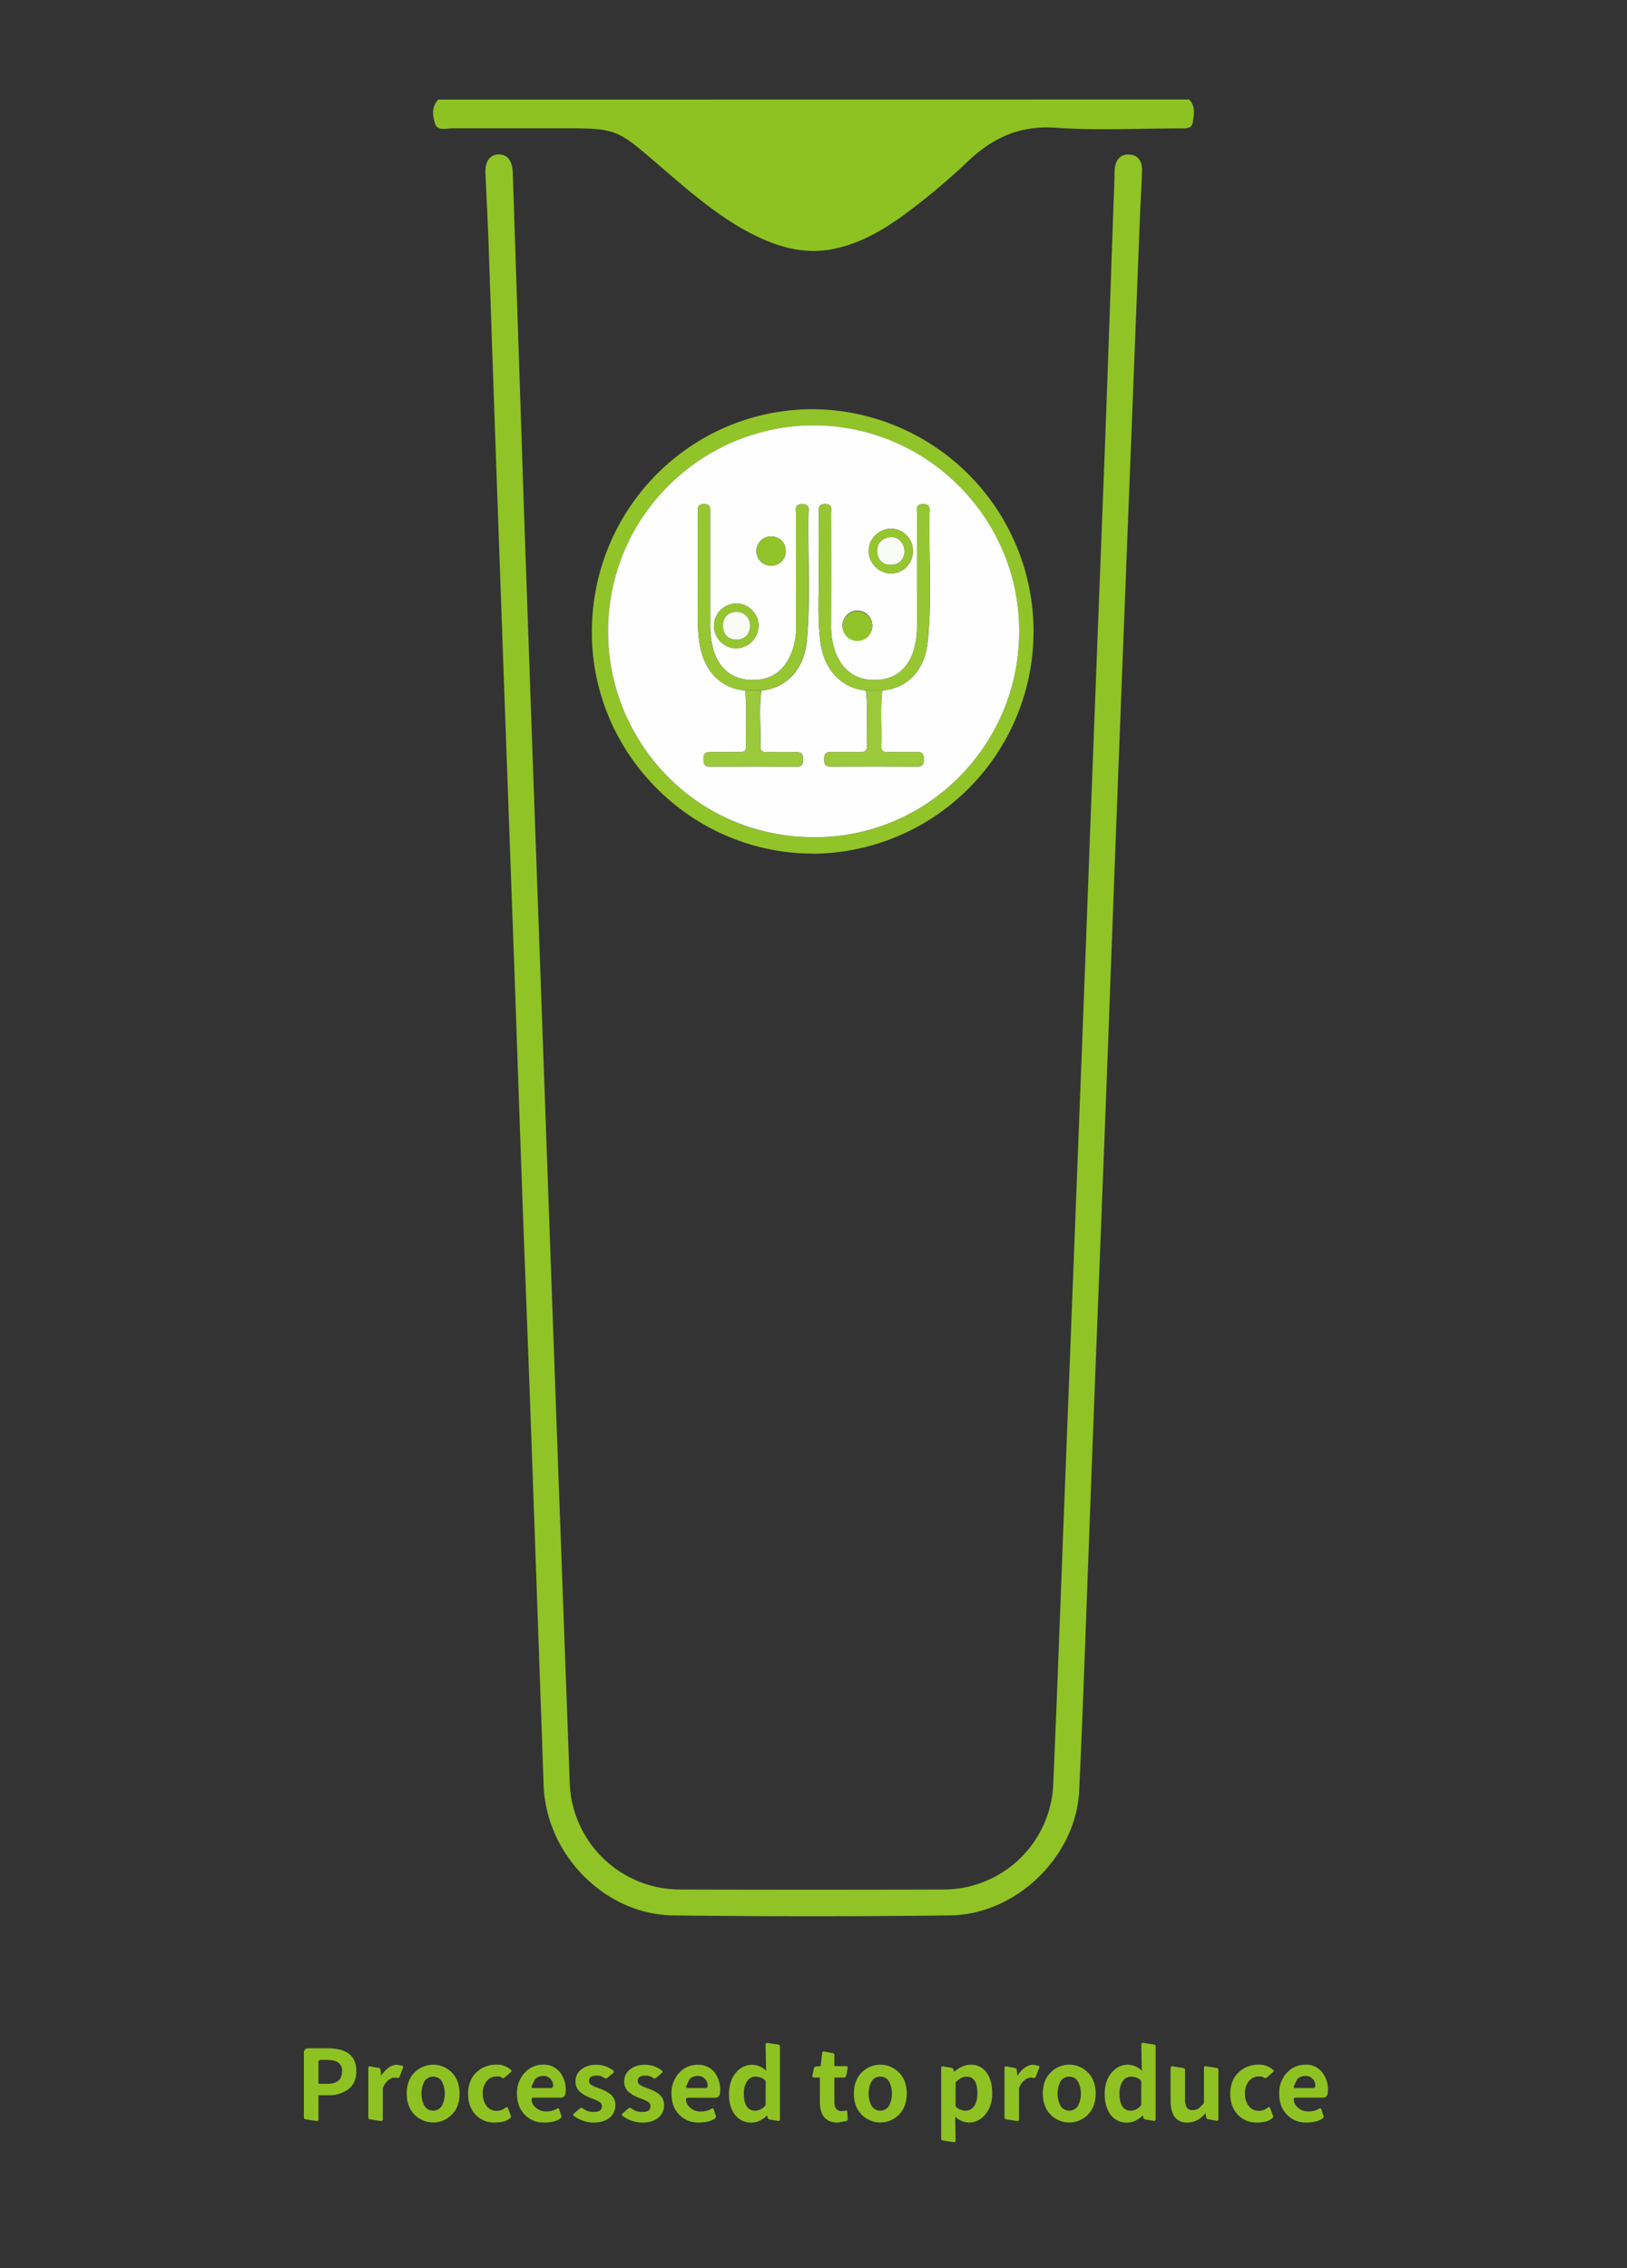 <svg id="圖層_1" data-name="圖層 1" xmlns="http://www.w3.org/2000/svg" viewBox="0 0 785 1094"><rect x="0" y="0" width="785" height="1094" fill="#333333" stroke="none"/><path d="M152.75,1023.08l-5.22-.81a.92.92,0,0,1-.9-1V990.29a2,2,0,0,1,2.28-2.28h9.25q13.76,0,13.76,11,0,5.75-3.79,8.69a15.39,15.39,0,0,1-9.78,2.94h-4.7v11.53C153.65,1022.86,153.35,1023.14,152.75,1023.08Zm.9-17.94h4.22q7.17,0,7.17-6.08a4.64,4.64,0,0,0-1.85-4.17c-1.2-.86-3.05-1.28-5.55-1.28h-2.76a1.09,1.09,0,0,0-1.23,1.23Z" style="fill:#8ec223"/><path d="M183.79,1023.08l-5.18-.81a.92.92,0,0,1-.9-1V997.55q0-1,.9-.81l4,.71a1.11,1.11,0,0,1,1,1.09l.33,2.75a12.68,12.68,0,0,1,3.56-3.93,6.92,6.92,0,0,1,3.94-1.43l2.42.43c.6.09.8.43.61,1l-1.61,4.17a1,1,0,0,1-1.23.76l-1.05-.19a5.37,5.37,0,0,0-3.23,1.28,8.86,8.86,0,0,0-2.65,3.94v14.9C184.69,1022.86,184.39,1023.14,183.79,1023.08Z" style="fill:#8ec223"/><path d="M218,1020a12.61,12.61,0,0,1-18,0q-3.75-3.79-3.75-10.16t3.75-10.15a12.61,12.61,0,0,1,18,0q3.73,3.79,3.74,10.15T218,1020Zm-13.17-4.13a5,5,0,0,0,8.3,0,12.93,12.93,0,0,0,0-12,5,5,0,0,0-8.3,0,12.85,12.85,0,0,0,0,12Z" style="fill:#8ec223"/><path d="M245.1,1016.86l1.33,3.56a1,1,0,0,1-.48,1.38q-2.08,2-7.45,2a12,12,0,0,1-9-3.75q-3.65-3.75-3.65-10.16t3.94-10.2a13.47,13.47,0,0,1,9.63-3.8,10,10,0,0,1,6.88,2.33c.57.41.64.82.19,1.23l-2.94,2.61a1.23,1.23,0,0,1-1.57.1c-.12-.38-.85-.57-2.18-.57a6.15,6.15,0,0,0-5,2.28,9.07,9.07,0,0,0-1.85,6,9.19,9.19,0,0,0,1.85,6,5.7,5.7,0,0,0,4.6,2.28,6.43,6.43,0,0,0,4.42-1.47C244.47,1016.23,244.88,1016.29,245.1,1016.86Z" style="fill:#8ec223"/><path d="M269.82,1017.53l1,3a1.13,1.13,0,0,1-.57,1.38c-1.71,1.26-4.35,1.9-7.92,1.9a12.41,12.41,0,0,1-9.12-3.75q-3.75-3.8-3.75-10.11a14,14,0,0,1,3.71-10.16,11.77,11.77,0,0,1,8.82-3.89,9.88,9.88,0,0,1,8.07,3.51,13.83,13.83,0,0,1,2.9,9.16l-.15,1a2.16,2.16,0,0,1-2.42,2.23h-12.9c-.83,0-1.16.47-1,1.42a5.6,5.6,0,0,0,2.14,3.52,7.24,7.24,0,0,0,5,1.7,9.18,9.18,0,0,0,5.08-1.32C269.29,1016.8,269.67,1016.92,269.82,1017.53Zm-13.19-11.44c-.32.73-.06,1.09.76,1.09h8.35c.83,0,1.19-.47,1.09-1.42a3.85,3.85,0,0,0-1.13-2.85,4.32,4.32,0,0,0-3.61-1.57,5.56,5.56,0,0,0-3.94,1.52Z" style="fill:#8ec223"/><path d="M286.29,1023.84a15,15,0,0,1-5.36-1.05,14.72,14.72,0,0,1-4-2.13.68.68,0,0,1,0-1.19l2.75-2.42a1.18,1.18,0,0,1,1.57,0,8.24,8.24,0,0,0,5.5,1.62c2.44,0,3.66-.94,3.66-2.8a2.6,2.6,0,0,0-1.52-2.23,15.14,15.14,0,0,0-2.52-1.14l-1.52-.62a15.93,15.93,0,0,1-5.17-3,6.56,6.56,0,0,1-2-5.08,6.94,6.94,0,0,1,2.71-5.55,11,11,0,0,1,7.31-2.28,12.7,12.7,0,0,1,8,2.66c.6.41.66.82.19,1.23l-2.75,2.33a1.29,1.29,0,0,1-1.62.09,5.45,5.45,0,0,0-3.75-1.09q-3.56,0-3.56,2.57a2.17,2.17,0,0,0,1.05,1.89,13.94,13.94,0,0,0,2.51,1.19c1,.35,1.77.65,2.38.9a13.59,13.59,0,0,1,2,.9,12.1,12.1,0,0,1,2.28,1.47,6.43,6.43,0,0,1,2.47,5.46,7.44,7.44,0,0,1-2.81,5.93C292.24,1023.05,289.64,1023.84,286.29,1023.84Z" style="fill:#8ec223"/><path d="M309.78,1023.84a15,15,0,0,1-5.36-1.05,14.72,14.72,0,0,1-4-2.13.69.69,0,0,1-.05-1.19l2.75-2.42a1.18,1.18,0,0,1,1.57,0,8.24,8.24,0,0,0,5.5,1.62c2.44,0,3.66-.94,3.66-2.8a2.6,2.6,0,0,0-1.52-2.23,15.14,15.14,0,0,0-2.52-1.14l-1.52-.62a15.93,15.93,0,0,1-5.17-3,6.56,6.56,0,0,1-1.94-5.08,6.93,6.93,0,0,1,2.7-5.55,11,11,0,0,1,7.31-2.28,12.7,12.7,0,0,1,8,2.66c.6.41.66.82.19,1.23l-2.75,2.33a1.29,1.29,0,0,1-1.62.09,5.45,5.45,0,0,0-3.75-1.09q-3.56,0-3.56,2.57a2.17,2.17,0,0,0,1.05,1.89,13.94,13.94,0,0,0,2.51,1.19c1,.35,1.78.65,2.38.9a13.59,13.59,0,0,1,2,.9,12.1,12.1,0,0,1,2.28,1.47,6.43,6.43,0,0,1,2.47,5.46,7.46,7.46,0,0,1-2.8,5.93C315.73,1023.05,313.14,1023.84,309.78,1023.84Z" style="fill:#8ec223"/><path d="M344.38,1017.53l1,3a1.15,1.15,0,0,1-.57,1.38c-1.71,1.26-4.35,1.9-7.93,1.9a12.41,12.41,0,0,1-9.11-3.75Q324,1016.29,324,1010a14,14,0,0,1,3.7-10.16,11.79,11.79,0,0,1,8.83-3.89,9.88,9.88,0,0,1,8.07,3.51,13.83,13.83,0,0,1,2.89,9.16l-.14,1a2.17,2.17,0,0,1-2.42,2.23H332c-.82,0-1.16.47-1,1.42a5.6,5.6,0,0,0,2.14,3.52,7.27,7.27,0,0,0,5,1.7,9.16,9.16,0,0,0,5.08-1.32C343.84,1016.8,344.22,1016.92,344.38,1017.53Zm-13.19-11.44c-.32.73-.07,1.09.76,1.09h8.35c.82,0,1.18-.47,1.09-1.42a3.9,3.9,0,0,0-1.14-2.85,4.29,4.29,0,0,0-3.61-1.57,5.52,5.52,0,0,0-3.93,1.52Z" style="fill:#8ec223"/><path d="M362.6,1023.84a9.61,9.61,0,0,1-7.92-3.7q-3-3.75-2.95-10.11t3.33-10.21a10,10,0,0,1,7.83-3.89,9.8,9.8,0,0,1,6.74,2.9l-.24-12.58c0-.63.3-.92.9-.85l5.13.8a.93.93,0,0,1,.9,1v35q0,1-.9.81l-4-.66a1.24,1.24,0,0,1-1.09-1.1l-.19-.85C367.68,1022.7,365.17,1023.84,362.6,1023.84Zm1.81-5.75a6.29,6.29,0,0,0,5-2.75v-11.67a7,7,0,0,0-4.79-2,4.84,4.84,0,0,0-4.13,2.19,9.89,9.89,0,0,0-1.57,6Q358.9,1018.09,364.41,1018.09Z" style="fill:#8ec223"/><path d="M404.32,1023.84q-8.73,0-8.74-10V1002.1h-2.8c-.63,0-.9-.3-.8-.9l.71-3.42a1.09,1.09,0,0,1,1.09-1l2.18-.19.72-6.22q.09-.95,1-.81l4,.72a1,1,0,0,1,.9,1.09v5.22h5.6q.94,0,.81.9l-.71,3.7a1,1,0,0,1-1.1.9h-4.6v11.77c0,3,1.2,4.46,3.61,4.46l1.61-.19c.67-.25,1-.06,1,.57L409,1022a1.05,1.05,0,0,1-1,1.14Z" style="fill:#8ec223"/><path d="M433.74,1020a12.59,12.59,0,0,1-18,0q-3.75-3.79-3.75-10.16t3.75-10.15a12.59,12.59,0,0,1,18,0q3.75,3.79,3.75,10.15T433.74,1020Zm-13.17-4.13a5,5,0,0,0,8.31,0,12.93,12.93,0,0,0,0-12,5,5,0,0,0-8.31,0,12.93,12.93,0,0,0,0,12Z" style="fill:#8ec223"/><path d="M460.17,1033.28l-5.17-.81a.92.92,0,0,1-.9-1V997.55q0-1,.9-.81l4,.66a1.26,1.26,0,0,1,1.1,1.1l.19.85q4.17-3.42,8-3.42a9,9,0,0,1,7.64,3.7q2.79,3.66,2.8,10t-3.37,10.3a10.13,10.13,0,0,1-7.93,3.89,9.76,9.76,0,0,1-6.59-2.9l.23,11.49C461.07,1033.06,460.77,1033.34,460.17,1033.28Zm5.7-15.19a4.84,4.84,0,0,0,4.13-2.18q1.56-2.17,1.56-6.36,0-7.87-5.27-7.88-2.51,0-5.22,2.76v11.67A7.09,7.09,0,0,0,465.87,1018.09Z" style="fill:#8ec223"/><path d="M490.74,1023.08l-5.18-.81a.92.92,0,0,1-.9-1V997.55q0-1,.9-.81l4,.71a1.1,1.1,0,0,1,1,1.09l.34,2.75a12.68,12.68,0,0,1,3.56-3.93,6.92,6.92,0,0,1,3.94-1.43l2.42.43c.6.09.8.43.61,1l-1.61,4.17a1,1,0,0,1-1.23.76l-1.05-.19a5.37,5.37,0,0,0-3.23,1.28,8.86,8.86,0,0,0-2.65,3.94v14.9C491.64,1022.86,491.34,1023.14,490.74,1023.08Z" style="fill:#8ec223"/><path d="M524.9,1020a12.59,12.59,0,0,1-18,0q-3.75-3.79-3.75-10.16t3.75-10.15a12.59,12.59,0,0,1,18,0q3.75,3.79,3.75,10.15T524.9,1020Zm-13.17-4.13a5,5,0,0,0,8.31,0,12.93,12.93,0,0,0,0-12,5,5,0,0,0-8.31,0,12.93,12.93,0,0,0,0,12Z" style="fill:#8ec223"/><path d="M543.84,1023.84a9.64,9.64,0,0,1-7.93-3.7Q533,1016.39,533,1010t3.32-10.21a10,10,0,0,1,7.83-3.89,9.78,9.78,0,0,1,6.74,2.9l-.23-12.58c0-.63.3-.92.9-.85l5.12.8a.93.93,0,0,1,.9,1v35q0,1-.9.81l-4-.66a1.25,1.25,0,0,1-1.1-1.1l-.19-.85C548.92,1022.7,546.4,1023.84,543.84,1023.84Zm1.8-5.75a6.29,6.29,0,0,0,5-2.75v-11.67a7,7,0,0,0-4.8-2,4.85,4.85,0,0,0-4.13,2.19,10,10,0,0,0-1.56,6Q540.14,1018.09,545.64,1018.09Z" style="fill:#8ec223"/><path d="M573,1023.84q-8.22,0-8.21-10.63V997.55c0-.64.3-.92.9-.86l5.17.81a.92.92,0,0,1,.9,1v13.76a8.09,8.09,0,0,0,.86,4.32,3.06,3.06,0,0,0,2.66,1.24,5.53,5.53,0,0,0,3-.76l2.61-2.56v-17c0-.64.3-.92.9-.86l5.17.81a.92.92,0,0,1,.9,1v23.68q0,1-.9.81l-4-.71a1.18,1.18,0,0,1-1-1.09l-.28-1.85Q577.67,1023.84,573,1023.84Z" style="fill:#8ec223"/><path d="M612.84,1016.86l1.33,3.56a1.05,1.05,0,0,1-.47,1.38q-2.1,2-7.45,2a12,12,0,0,1-9-3.75q-3.66-3.75-3.66-10.16t3.94-10.2a13.47,13.47,0,0,1,9.63-3.8,10,10,0,0,1,6.89,2.33c.56.41.63.82.18,1.23l-2.94,2.61a1.21,1.21,0,0,1-1.56.1q-.19-.57-2.19-.57a6.18,6.18,0,0,0-5,2.28,9.07,9.07,0,0,0-1.85,6,9.19,9.19,0,0,0,1.85,6,5.7,5.7,0,0,0,4.6,2.28,6.43,6.43,0,0,0,4.42-1.47C612.21,1016.23,612.62,1016.29,612.84,1016.86Z" style="fill:#8ec223"/><path d="M637.57,1017.53l1,3a1.13,1.13,0,0,1-.57,1.38c-1.7,1.26-4.35,1.9-7.92,1.9a12.39,12.39,0,0,1-9.11-3.75q-3.75-3.8-3.75-10.11a14,14,0,0,1,3.7-10.16,11.79,11.79,0,0,1,8.83-3.89,9.88,9.88,0,0,1,8.06,3.51,13.83,13.83,0,0,1,2.9,9.16l-.14,1a2.17,2.17,0,0,1-2.42,2.23H625.23c-.83,0-1.16.47-1,1.42a5.6,5.6,0,0,0,2.14,3.52,7.24,7.24,0,0,0,5,1.7,9.18,9.18,0,0,0,5.08-1.32C637,1016.8,637.41,1016.92,637.57,1017.53Zm-13.2-11.44c-.31.73-.06,1.09.76,1.09h8.35c.83,0,1.19-.47,1.1-1.42a3.9,3.9,0,0,0-1.14-2.85,4.32,4.32,0,0,0-3.61-1.57,5.56,5.56,0,0,0-3.94,1.52Z" style="fill:#8ec223"/><path d="M573.68,48c3.32,3.18,2.32,7.25,1.82,11-.42,3.15-3.44,2.94-6,2.94-20.1,0-40.27,1.06-60.27-.33-17-1.18-29.91,4.7-41.82,15.81A318.71,318.71,0,0,1,435,104.49c-10,7.1-20.48,13.05-32.65,15.54-14.43,3-27.57-1-40.18-7.52-16.56-8.64-30.43-21-44.46-33C297.35,61.94,297.4,61.89,270.6,61.89c-17.45,0-34.91,0-52.36,0-3,0-7.18,1.49-8.39-2.42-1.13-3.69-1.72-8,1.61-11.42Z" style="fill:#8ec222"/><path d="M248.38,473.2q-4-109.53-7.9-219.08-2.43-68-4.73-136c-.41-11.46-1-22.92-1.53-34.37-.28-5.67,2-9.11,6.25-9.25s6.73,2.94,6.93,8.75q2.76,83.35,5.54,166.7,3.62,104.25,7.41,208.49,3.16,88.63,6.34,177.28,4.06,112.18,8.2,224.36a53.3,53.3,0,0,0,53,51.33q63.81.18,127.61,0a53,53,0,0,0,52.66-50.49c1.92-44.08,3.5-88.18,5.21-132.27q4.13-106.08,8.23-212.17,2.25-58.19,4.4-116.4,3.59-93.65,7.21-187.3c1.59-42.5,3-85,4.52-127.53,0-1.23,0-2.48.09-3.7.46-4.17,2.4-7.21,7-7s6.29,3.59,6.18,7.7c-.19,7.59-.73,15.16-1,22.74q-1.92,48.15-3.78,96.29Q542.55,294.16,539,387q-2.28,59.79-4.48,119.58-3,78.57-6.1,157.14-1.73,45-3.38,90c-1.41,36.69-2.62,73.38-4.35,110-1.5,31.69-30.3,59.8-62.38,60.19q-66.7.81-133.43,0c-33.17-.42-61.42-29.46-62.59-62.84q-3.21-91.82-6.5-183.62c-1.23-34-2.6-68.08-3.83-102.12S249.56,507.25,248.38,473.2Z" style="fill:#90c326"/><path d="M392.78,411.74c-58.68.25-107-47.67-107.22-106.36-.23-59.63,47.35-107.9,106.53-108a107.21,107.21,0,0,1,.69,214.41Zm98.87-103.39c2.21-54.82-40.66-100.21-93.79-103-54.29-2.89-102.61,39.38-104.43,96.16-1.66,51.77,37.53,99,93.59,102.21C443.94,407,489.75,362.35,491.65,308.35Z" style="fill:#91c429"/><path d="M491.65,308.35c-1.9,54-47.71,98.63-104.63,95.34-56.06-3.24-95.25-50.44-93.59-102.21,1.82-56.78,50.14-99.05,104.43-96.16C451,208.14,493.86,253.53,491.65,308.35Zm-66,24.72c12-1,20.48-9.56,21.91-23.26,2.15-20.57.47-41.24.89-61.87,0-2.13.84-4.76-3-4.78s-3,2.63-3,4.75q-.06,26.47,0,52.94a43.14,43.14,0,0,1-1.52,12.55c-2.76,9.16-9,14.23-17.89,14.58-9.42.38-16.19-4-19.75-12.89A34.48,34.48,0,0,1,401,302.15q.06-27.25,0-54.52c0-1.95.79-4.36-2.74-4.47-3.77-.12-3.2,2.37-3.2,4.61,0,8.3-.11,16.59,0,24.88.19,12.16-.77,24.36.69,36.49,1.66,13.75,10.05,22.78,22,23.91,1.16,8.93.19,17.91.52,26.85.09,2.46-1.24,2.91-3.3,2.88-4.57-.06-9.15.12-13.72-.06-2.83-.12-3.61,1-3.58,3.68,0,2.52.89,3.38,3.39,3.37q20.58-.12,41.17,0c2.39,0,3.5-.65,3.5-3.28s-.63-3.88-3.54-3.76c-4.56.18-9.14,0-13.72.06-2,0-3.39-.35-3.3-2.84C425.51,351,424.66,342,425.66,333.07Zm-58.31,0c12.15-1.15,20.78-10.3,22-24.44,1.75-20.07.39-40.21.7-60.31,0-2.21,1.1-5.26-3.17-5.12-4,.13-2.71,3-2.72,5q-.12,27,0,54A34.38,34.38,0,0,1,382,314.59c-3.52,9.24-10.29,13.78-19.91,13.39-9.05-.36-15.44-5.68-18.05-15.09a46.25,46.25,0,0,1-1.36-12.58c0-17.64,0-35.28,0-52.93,0-2.16.32-4.24-3-4.23s-3,2.11-3,4.26c0,13.24,0,26.47,0,39.7,0,7.76-.38,15.52.84,23.25,2.11,13.31,10.15,21.69,22,22.71,1,8.95.15,17.92.45,26.87.09,2.49-1.28,2.87-3.3,2.84-4.58-.06-9.15.06-13.73,0-2.35-.06-3.54.55-3.53,3.22s.57,3.84,3.5,3.82c13.72-.11,27.45-.09,41.17,0,2.5,0,3.37-.85,3.39-3.37,0-2.68-.75-3.8-3.58-3.68-4.57.18-9.15,0-13.72.06-2.06,0-3.39-.42-3.3-2.88C367.16,351,366.19,342,367.35,333.05Zm73.11-67.36A10.66,10.66,0,0,0,429.74,255a10.94,10.94,0,0,0-10.64,10.91,11.05,11.05,0,0,0,10.83,10.74A10.7,10.7,0,0,0,440.46,265.69Zm-85.12,25.39a10.81,10.81,0,0,0-.07,21.62A11.05,11.05,0,0,0,366,301.9,10.89,10.89,0,0,0,355.34,291.08Zm65.55,11.06a7.21,7.21,0,1,0-7.32,6.81A7.21,7.21,0,0,0,420.89,302.14Zm-41.83-36.57a6.79,6.79,0,0,0-7.06-6.84,7,7,0,0,0-7,7.5,6.85,6.85,0,0,0,7.37,6.54A6.72,6.72,0,0,0,379.06,265.57Z" style="fill:#fdfefd"/><path d="M359.48,333.07c-11.82-1-19.86-9.4-22-22.71-1.22-7.73-.81-15.49-.84-23.25-.06-13.23,0-26.46,0-39.7,0-2.15-.32-4.24,3-4.26s3,2.07,3,4.23c0,17.65,0,35.29,0,52.93a46.25,46.25,0,0,0,1.36,12.58c2.61,9.41,9,14.73,18.05,15.09,9.62.39,16.39-4.15,19.91-13.39a34.38,34.38,0,0,0,2.11-12.44q-.06-27,0-54c0-2-1.25-4.85,2.72-5,4.27-.14,3.2,2.91,3.17,5.12-.31,20.1,1.05,40.24-.7,60.31-1.23,14.14-9.86,23.29-22,24.44Z" style="fill:#96c733"/><path d="M417.79,333.05c-12-1.13-20.37-10.16-22-23.91-1.46-12.13-.5-24.33-.69-36.49-.13-8.29,0-16.58,0-24.88,0-2.24-.57-4.73,3.2-4.61,3.53.11,2.74,2.52,2.74,4.47q.06,27.27,0,54.52a34.48,34.48,0,0,0,2.27,12.94C406.83,324,413.6,328.36,423,328c8.89-.35,15.13-5.42,17.89-14.58a43.14,43.14,0,0,0,1.52-12.55q-.06-26.48,0-52.94c0-2.12-.86-4.77,3-4.75s3.05,2.65,3,4.78c-.42,20.63,1.26,41.3-.89,61.87-1.43,13.7-9.92,22.23-21.91,23.26Z" style="fill:#96c733"/><path d="M359.48,333.07l7.87,0c-1.16,8.93-.19,17.91-.52,26.85-.09,2.46,1.24,2.91,3.3,2.88,4.57-.06,9.15.12,13.72-.06,2.83-.12,3.61,1,3.58,3.68,0,2.52-.89,3.38-3.39,3.37-13.72-.08-27.45-.1-41.17,0-2.93,0-3.49-1.25-3.5-3.82s1.18-3.28,3.53-3.22c4.58.1,9.15,0,13.73,0,2,0,3.39-.35,3.3-2.84C359.63,351,360.48,342,359.48,333.07Z" style="fill:#9bc93c"/><path d="M417.79,333.05l7.87,0c-1,8.95-.15,17.92-.45,26.87-.09,2.49,1.28,2.87,3.3,2.84,4.58-.06,9.16.12,13.72-.06,2.91-.12,3.54,1.15,3.54,3.76s-1.11,3.29-3.5,3.28q-20.58-.11-41.17,0c-2.5,0-3.37-.85-3.39-3.37,0-2.68.75-3.8,3.58-3.68,4.57.18,9.15,0,13.72.06,2.06,0,3.39-.42,3.3-2.88C418,351,419,342,417.79,333.05Z" style="fill:#9bc93c"/><path d="M440.46,265.69a10.7,10.7,0,0,1-10.53,10.93,11.05,11.05,0,0,1-10.83-10.74A10.94,10.94,0,0,1,429.74,255,10.66,10.66,0,0,1,440.46,265.69Zm-4,.25c-.09-4-3.24-7.25-6.75-6.86-3.95.43-6.52,2.66-6.38,6.87s2.66,6.57,6.71,6.46S436.23,269.72,436.42,265.94Z" style="fill:#95c630"/><path d="M355.34,291.08A10.89,10.89,0,0,1,366,301.9a11.05,11.05,0,0,1-10.77,10.8,10.81,10.81,0,0,1,.07-21.62ZM362,301.8c-.39-4.21-2.86-6.63-6.79-6.59s-6.51,2.59-6.38,6.78,2.5,6.59,6.64,6.51S361.62,305.79,362,301.8Z" style="fill:#95c630"/><path d="M420.89,302.14a7.2,7.2,0,1,1-6.81-7.34A7.28,7.28,0,0,1,420.89,302.14Z" style="fill:#91c429"/><path d="M379.06,265.57a6.72,6.72,0,0,1-6.67,7.2,6.85,6.85,0,0,1-7.37-6.54,7,7,0,0,1,7-7.5A6.79,6.79,0,0,1,379.06,265.57Z" style="fill:#91c429"/><path d="M436.42,265.94c-.19,3.78-2.35,6.37-6.42,6.47s-6.57-2.33-6.71-6.46,2.43-6.44,6.38-6.87C433.18,258.69,436.33,261.94,436.42,265.94Z" style="fill:#f9fcf5"/><path d="M362,301.8c-.34,4-2.42,6.61-6.53,6.7s-6.52-2.42-6.64-6.51,2.4-6.73,6.38-6.78S361.57,297.59,362,301.8Z" style="fill:#f9fcf5"/></svg>